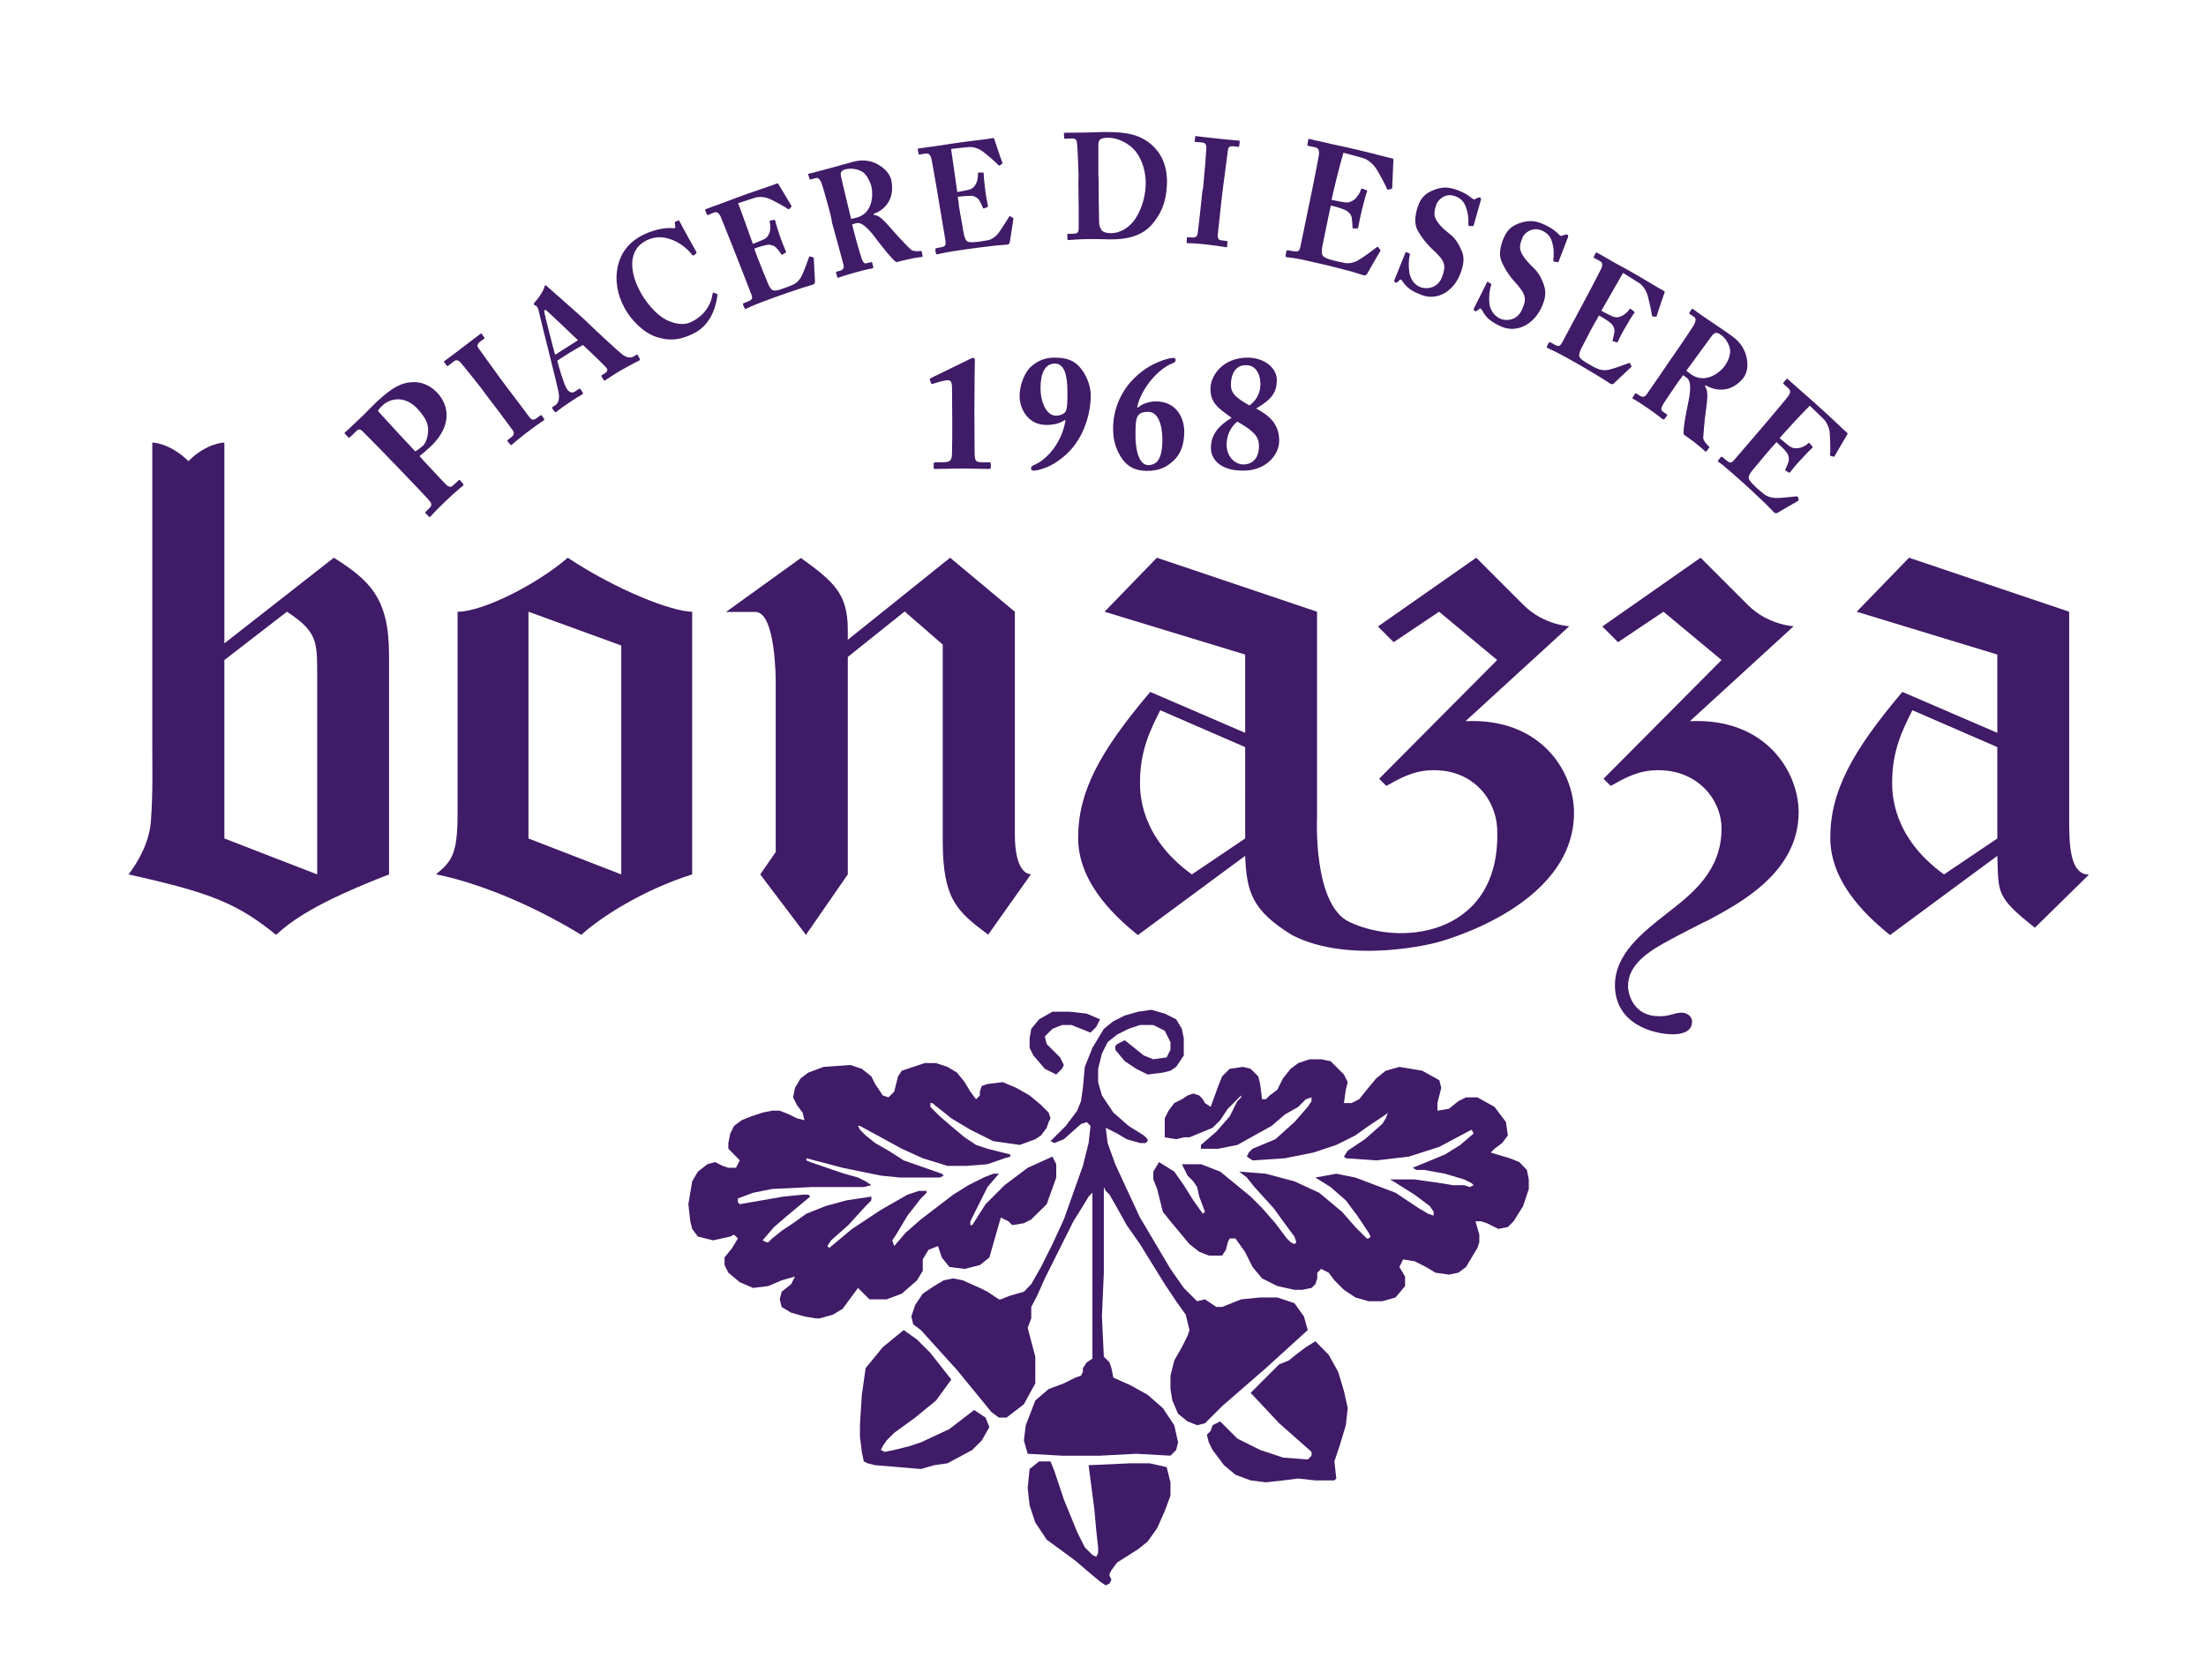 <?xml version="1.0" encoding="utf-8"?>
<!-- Generator: Adobe Illustrator 22.0.1, SVG Export Plug-In . SVG Version: 6.00 Build 0)  -->
<svg version="1.1" id="Livello_1" xmlns="http://www.w3.org/2000/svg" xmlns:xlink="http://www.w3.org/1999/xlink" x="0px" y="0px"
	 viewBox="0 0 927.1 706.1" style="enable-background:new 0 0 927.1 706.1;" xml:space="preserve">
<style type="text/css">
	.st0{fill:#401B67;}
</style>
<g>
	<g>
		<path class="st0" d="M400.1,162.9c0-1.6-0.3-3.1-1.6-3.1c-0.7,0-1.6,0.1-3.1,0.5l-3.3,1c-0.3,0.1-0.6,0.1-0.8-0.2l-0.5-1.4
			c-0.1-0.3-0.1-0.5,0.4-0.8l16.6-8.1c0.5-0.2,0.8-0.4,1.3-0.4c0.4,0,0.6,0.5,0.6,1s-0.2,11.3-0.2,20v2.9c0,3.5,0.1,15.3,0.1,16
			c0.1,3.5,0.3,4,3.7,4h2.4c0.5,0,0.7,0.2,0.7,0.5v1.8c0,0.3-0.2,0.5-0.7,0.5s-9.7-0.2-10.9-0.2c-2,0-11.6,0.2-11.9,0.2
			c-0.4,0-0.5-0.1-0.5-0.5v-1.8c0-0.4,0.4-0.5,1-0.5h1.8c3.8,0,4.8-0.2,4.9-3.7c0.1-2.9,0.1-10.4,0.1-12.8L400.1,162.9L400.1,162.9z
			"/>
		<path class="st0" d="M437.3,163c0,6.7,2.8,11.7,6.5,11.7c1.6,0,2.9-0.5,3.8-1.4c1.1-1.2,1-5.5,1-8.6c0-6.3-1-11.9-5.3-11.9
			C439.3,152.8,437.3,156.7,437.3,163 M454.6,155.3c3.1,4.2,3.8,8.6,3.8,10.7c0,9.2-3.7,19.4-11,25.6c-3.9,3.3-6.8,4.8-10.9,5.9
			c-0.7,0.2-1.6,0.3-2.1,0.3s-1.1-0.2-1.1-1c0-0.5,0.4-0.9,0.9-1.2c5.7-2.2,12.1-9.5,13.6-19h-0.5c-1,0.8-3.4,2-7.5,2
			c-8.1,0-11.3-7.2-11.3-12.1c0-5,2.3-10.3,4.9-12.5c2.9-2.5,5.9-3.7,9.8-3.7C448.7,150.3,451.9,151.7,454.6,155.3"/>
		<path class="st0" d="M488.5,184.8c0-6.5-1.9-11.7-5.9-11.7c-2,0-3.2,0.3-4,1.2c-1.4,1.4-1.4,4.3-1.4,9.1c0,4,0.9,12.1,5.5,12.1
			C485.3,195.3,488.5,194.3,488.5,184.8 M472,193.4c-3.7-5-4.2-9.7-4.2-13.4c0-9.3,4.4-16.7,8.9-21.1c4.6-4.5,9.1-6.6,13.3-7.9
			c1.8-0.5,2.7-0.6,3.1-0.6s1,0.3,1,0.8c0,0.6-0.3,1.2-1.6,1.6c-5.4,2.1-12.8,10.1-14.6,18.3l0.4,0.2c1.4-1.4,4.4-2.6,7.5-2.6
			c8.4,0,11.9,6.7,11.9,12.7s-1.9,9.8-4.4,12.1c-3.1,2.9-6.1,4.4-11.3,4.4C477.3,197.9,474.2,196.2,472,193.4"/>
		<path class="st0" d="M517.3,161.7c0,3.6,2,5.4,7.8,8.7c2.4-1.7,4.6-4.7,4.6-8.9c0-4.6-2.2-8.2-6.2-8
			C519.2,153.4,517.3,157.4,517.3,161.7 M529.1,187.4c0-4-2.4-6.4-9.1-10.2c-2.3,1.8-4.5,5.2-4.5,9.6c0,5.8,4.2,8.4,6.9,8.4
			C526.7,195.2,529.1,192.3,529.1,187.4 M508.9,188.3c0-6,3.7-9.7,8.7-12.7c-5.6-4-8.9-6.3-8.9-12.2c0-5.5,5.2-13.1,15.6-13.1
			c7.2,0,12.3,4.5,12.3,9.3c0,5.2-2,8.2-8.7,12.1c6.1,3.2,9.7,6.9,9.7,13.6c0,5.7-5.4,12.5-15,12.5
			C512.5,197.9,508.9,192.7,508.9,188.3"/>
		<path class="st0" d="M174.5,189.7c1.3-0.7,2.5-1.7,3.3-2.4c1.5-1.4,2.5-5.3,2-8.1c-0.4-2.5-2-4.7-3.7-6.7
			c-6.4-7.4-13-4.3-15.1-2.3c-0.9,0.8-1.5,1.4-2.2,2.5C164,178.4,169.2,184.1,174.5,189.7 M178.1,193.7c2.3,2.4,8.8,9.5,9.4,10
			c1.1,1.1,2.1,1.1,2.8,0.4c0.8-0.7,1.6-1.4,2.4-2.2c0.3-0.3,0.5-0.2,0.7,0c0.4,0.5,0.8,0.9,1.2,1.4c0.2,0.3,0.3,0.5,0,0.8
			c-0.6,0.6-2.3,1.7-7.6,6.8c-4,3.8-5.6,5.7-6.1,6.2c-0.3,0.3-0.5,0.2-0.7,0c-0.4-0.5-0.9-0.9-1.3-1.3c-0.2-0.2-0.3-0.4-0.1-0.6
			c0.4-0.4,0.8-0.8,1.2-1.2c1.6-1.5,1.6-2.1,0.5-3.5c-0.4-0.6-8-8.6-13.7-14.5c-1.9-1.9-3.8-3.9-5.6-5.8c-3.2-3.3-8.5-8.6-9.1-9.2
			c-1.1-0.9-1.7-0.5-2.7,0.5c-0.8,0.8-1.6,1.6-2.4,2.3c-0.3,0.3-0.4,0.2-0.7-0.1c-0.4-0.4-0.9-0.9-1.3-1.3c-0.2-0.3-0.3-0.4,0-0.7
			c0.6-0.5,2.5-2.2,7.9-7.4c0.9-0.9,3.8-3.9,5.5-5.5c6.4-5.9,10.1-8,15.2-8.2c3.7-0.2,7.8,1.6,10.8,5.2c5.4,6.6,4.2,15-4,22.4
			c-1.5,1.4-2.7,2.3-4.1,3.5C177,192.4,177.6,193.1,178.1,193.7"/>
		<path class="st0" d="M202.2,163.1c-0.9-1.2-8-10.1-8.6-10.7c-1-1.1-1.9-1.3-2.9-0.5c-0.8,0.6-1.5,1.2-2.3,1.8
			c-0.2,0.2-0.5,0.2-0.6,0c-0.4-0.5-0.8-1-1.1-1.4c-0.2-0.2-0.1-0.4,0.1-0.6c0.6-0.4,3.2-2.3,7.9-5.9c5-3.8,6.5-5,7.2-5.5
			c0.2-0.2,0.5-0.1,0.7,0.2c0.3,0.4,0.6,0.9,0.9,1.3c0.2,0.3,0.1,0.5-0.1,0.6c-0.5,0.3-0.9,0.7-1.4,1c-1.2,0.9-1.7,1.8-1,2.8
			c0.4,0.5,8.5,11.9,9,12.5c1,1.3,1.9,2.6,2.9,3.9c0.4,0.5,9.2,12.1,9.5,12.6c1.2,1.6,2,1.3,2.9,0.7c0.6-0.4,1.2-0.9,1.8-1.3
			c0.2-0.2,0.4-0.2,0.6,0.1c0.3,0.5,0.7,0.9,1,1.4c0.1,0.2,0.1,0.4-0.2,0.6c-0.5,0.4-2.4,1.5-6.6,4.7c-4.6,3.5-6.4,5.2-6.8,5.5
			c-0.2,0.2-0.4,0.2-0.7-0.1c-0.3-0.4-0.7-0.9-1.1-1.3c-0.2-0.2-0.1-0.4,0.1-0.6c0.4-0.3,0.8-0.7,1.3-1c0.9-0.7,1.7-1.5,0.9-2.9
			c-0.5-0.8-8.7-11.7-10.8-14.4C204,165.5,203.1,164.3,202.2,163.1"/>
		<path class="st0" d="M242.9,143c-1.4-1.4-11.3-10.8-12.6-11.9c-0.7-0.7-1-1-1.3-0.8s-0.3,0.5-0.2,1.1c0.1,0.9,4,16.2,4.5,17.7
			C236.6,147,239.7,145,242.9,143 M234.2,151.6c0.3,1.4,2.8,10.1,4,11.8c0.8,1.2,2,2.1,3.4,1.2c0.5-0.4,1.1-0.7,1.6-1.1
			c0.5-0.3,0.6-0.1,0.8,0.1c0.3,0.4,0.5,0.8,0.8,1.2s0.3,0.6,0,0.9c-0.6,0.4-2.6,1.4-6.3,4c-3.3,2.2-4.2,3.1-4.8,3.5
			c-0.3,0.2-0.5-0.1-0.8-0.4c-0.2-0.3-0.5-0.7-0.7-1s-0.3-0.5,0-0.7c0.4-0.3,0.8-0.6,1.2-0.8c1.1-0.8,1.7-2.2,1.5-4.4
			c-0.1-1.5-3-12.9-4.4-18.6c-0.4-1.3-3.8-15.3-4.2-17c-0.2-0.6-0.4-1.5-1.1-1.8c-0.3-0.1-0.7-0.3-0.8-0.5s-0.1-0.4,0.2-0.8
			c1.4-1.4,3.8-4.9,4.1-6.3c0.1-0.4,0.1-0.7,0.4-0.9c0.3-0.2,0.6,0.1,1.1,0.6c3.1,2.8,14.3,12.5,17.3,15.5
			c3.7,3.6,12.7,11.9,14.2,13c1.8,1.3,3.4,1.3,4.2,0.9c0.5-0.3,1.1-0.6,1.6-0.9c0.3-0.2,0.5,0,0.6,0.3c0.2,0.4,0.4,0.7,0.6,1.1
			c0.2,0.3,0.4,0.7,0,1c-0.9,0.5-2,0.9-8,4.3c-3.9,2.3-5.4,3.5-6.3,4c-0.5,0.3-0.7,0-0.9-0.4c-0.2-0.3-0.4-0.7-0.6-1
			c-0.2-0.3-0.3-0.5,0-0.7c0.4-0.3,0.9-0.5,1.3-0.8c1.3-0.8,1.4-1.6,0.2-2.8c-1.6-1.7-7.6-7.5-9.4-9.1
			C241.2,147.1,237.6,149.3,234.2,151.6"/>
		<path class="st0" d="M275.8,141.6c-5.5-1.8-10.7-7.3-13.3-12.1c-3.1-5.7-4.2-11.8-2.8-17.9c1.2-5,4.3-9.9,11-13.1
			c4.9-2.3,9.6-2.9,12-2.6c0.9,0.1,1.2-0.1,1.1-0.6s-0.1-1.1-0.2-1.6c0-0.4,0.1-0.5,0.9-0.8c0.8-0.4,1-0.3,1.3,0.5
			c0.5,1.1,5.7,10.5,6.7,12.2c0.2,0.4,0.3,0.7,0.1,0.9c-0.3,0.3-0.7,0.6-1,0.8c-0.2,0.2-0.5,0.1-0.9-0.4c-1.6-2.1-4.3-4.4-7.7-5.9
			c-3.4-1.4-7.1-2-11.2,0c-7.9,3.8-7.3,13-2.9,21.3c1.8,3.5,6.3,10,11.9,12.5c5.1,2.2,8.1,1.3,9.7,0.5c5.6-2.6,8.4-7.5,8.9-11.5
			c0.1-0.6,0.2-0.9,0.6-0.8c0.4,0.2,0.8,0.3,1.2,0.5c0.2,0,0.4,0.3,0.3,0.7c-0.8,6.1-3.5,12.9-10.3,16.1
			C284.9,143.4,280.5,143.1,275.8,141.6"/>
		<path class="st0" d="M316.4,102.5c2.4-0.9,4.7-1.9,5.3-2.3c0.8-0.6,1.4-1.4,1.8-2.7c0.3-1.1,0.3-3,0-4.1c-0.1-0.4,0-0.6,0.2-0.7
			c0.5-0.1,1-0.2,1.5-0.3c0.3,0,0.5,0,0.6,0.3c0.2,1.1,1.2,4.2,1.9,6.3c0.9,2.7,2.1,5.5,2.6,6.7c0.2,0.3,0,0.5-0.3,0.6
			c-0.4,0.2-0.8,0.5-1.2,0.7c-0.2,0.1-0.3,0-0.6-0.3c-0.5-0.9-1.5-2.1-2.1-2.7c-1-0.9-2.5-1.3-3.6-1.1c-1.5,0.3-3.2,0.7-5.5,1.6
			c0.4,1.2,0.9,2.4,1.3,3.6c1.2,3.2,3.6,8.9,4,9.9c1.1,3.1,2.1,4,2.9,4.1c0.9,0.1,1.9-0.1,4.4-1c0.9-0.3,3-1.1,4-1.6
			s2.3-1.6,3.2-3.3c0.9-1.7,2.6-6.4,3.2-8.1c0.1-0.3,0.3-0.4,0.5-0.3c0.4,0.1,0.7,0.2,1.1,0.3c0.2,0.1,0.3,0.2,0.4,0.4
			c0.2,3.3,0.3,6.6,0.5,9.8c0,0.6-0.2,1.1-0.8,1.3c-0.2,0.1-1.4,0.4-4.6,1.4c-3.3,1.1-8.6,2.8-17.3,6.1c-1.8,0.7-3.2,1.3-4.2,1.7
			c-1,0.5-1.6,0.8-2.1,1c-0.3,0.1-0.5,0-0.7-0.5c-0.2-0.4-0.3-0.8-0.5-1.2c-0.1-0.4-0.1-0.6,0.3-0.7c0.5-0.2,1-0.4,1.5-0.6
			c2.3-0.9,2.3-1.4,1.5-3.5c-2.6-6.6-5.1-13.2-7.7-19.7c-1.9-4.9-4.9-12.1-5.1-12.7c-1-1.8-1.7-2-3.2-1.4c-0.7,0.3-1.4,0.6-2.1,0.9
			c-0.2,0.1-0.3-0.1-0.5-0.5c-0.2-0.5-0.4-0.9-0.6-1.4c-0.1-0.2-0.1-0.4,0.2-0.6c1.2-0.5,3.2-1.1,8.2-3c6.5-2.5,13-4.8,19.6-7
			c0.9-0.3,1.9-0.7,2.2-0.8c0.3-0.1,0.4,0,0.5,0.2c0.5,0.8,5,8.4,5.4,9c0.2,0.3,0.2,0.4,0,0.7c-0.2,0.2-0.5,0.5-0.7,0.8
			c-0.2,0.2-0.5,0.2-0.7,0c-0.4-0.4-7.1-4.2-8.7-4.6c-1.4-0.4-3.2-0.6-4.8-0.2c-2.5,0.8-4.9,1.6-7.4,2.4
			C312.3,90.9,314.3,96.7,316.4,102.5"/>
		<path class="st0" d="M357.7,92c1-0.2,1.7-0.4,2.2-0.5c7.1-1.8,7-9.9,6.4-12.8c-0.7-2.8-2.2-5.3-3.7-6.4c-2.5-1.5-5.2-1.6-7-1.2
			c-1,0.2-1.7,0.6-2,1.1c-0.3,0.3-0.3,1.1-0.2,1.8C354.8,80,356.2,86,357.7,92 M348.3,87.4c-1.3-4.5-2.3-8.4-2.9-10
			c-0.6-2-1.6-2.8-2.4-2.6c-0.8,0.2-1.5,0.4-2.3,0.6c-0.3,0.1-0.4-0.1-0.5-0.3c-0.2-0.6-0.3-1.1-0.5-1.6c-0.1-0.3-0.1-0.4,0.2-0.5
			c0.5-0.1,2.3-0.5,8.5-2.2c3.2-0.9,8.2-2.3,10.5-2.9c4.5-1.1,8.2-0.1,11,1.8c2.5,1.6,4.2,3.8,4.7,6.1c1.6,7.9-2.8,12.5-7.5,14.1
			c0,0.1,0.1,0.3,0.1,0.4c1.8,0.2,3,1.2,4.3,2.5c0.9,0.8,5.1,5.7,5.7,6.3c0.4,0.5,4.3,4.6,5.6,5.8c0.8,0.7,2.9,0.8,4.1,0.6
			c0.4-0.1,0.5,0.2,0.5,0.4c0.1,0.5,0.2,1,0.3,1.5c0.1,0.4,0.1,0.6-0.3,0.6c-0.4,0.1-1.8,0.1-5.8,1c-1.5,0.3-3.4,0.8-4.9,1.2
			c-1.8-1.1-6.7-7.5-8.1-9.3c-2.8-3.8-6.1-7.8-8.7-7.1c-0.6,0.2-1.2,0.3-1.8,0.5c0.3,1,0.5,2.1,0.8,3.1c0.9,3.6,2.9,10.4,3.2,11.2
			c0.4,1.3,1.1,2.3,1.9,2.1c0.7-0.2,1.4-0.4,2.1-0.5c0.4-0.1,0.5,0.1,0.5,0.4c0.1,0.5,0.2,1,0.4,1.5c0.1,0.4,0.1,0.6-0.7,0.8
			c-0.1,0-1.4,0.1-6.8,1.6s-6.5,2-7.1,2.2c-0.4,0.1-0.5-0.1-0.6-0.5c-0.1-0.5-0.3-0.9-0.4-1.4c-0.1-0.3-0.1-0.5,0.1-0.6
			c0.5-0.1,1-0.3,1.5-0.4c1.1-0.3,1.9-1,1.5-2.5c-1.6-6.1-3.2-11.8-4.8-17.6C349.4,91.4,348.8,89.4,348.3,87.4"/>
		<path class="st0" d="M402.3,80.7c2.5-0.4,5-0.9,5.6-1.2c0.9-0.4,1.6-1,2.3-2.3c0.5-1,0.9-2.9,0.8-4.1c-0.1-0.4,0.1-0.6,0.4-0.6
			c0.5,0,1,0,1.5,0c0.3,0,0.5,0.1,0.5,0.4c0,1.1,0.3,4.3,0.6,6.5c0.3,2.8,0.9,5.8,1.2,7.1c0.1,0.4-0.1,0.5-0.4,0.6
			c-0.4,0.2-0.8,0.3-1.3,0.5c-0.2,0.1-0.3,0-0.5-0.4c-0.3-1-1.1-2.4-1.5-3.1c-0.8-1.1-2.2-1.8-3.3-1.8c-1.5,0-3.2,0.1-5.7,0.4
			c0.2,1.2,0.4,2.5,0.5,3.8c0.5,3.4,1.7,9.4,1.8,10.5c0.5,3.2,1.2,4.3,2,4.6c0.8,0.3,1.9,0.3,4.5,0c0.9-0.1,3.1-0.5,4.2-0.7
			c1-0.2,2.5-1.1,3.8-2.5c1.2-1.5,3.8-5.7,4.8-7.3c0.2-0.3,0.3-0.4,0.5-0.2c0.3,0.2,0.7,0.4,1,0.6c0.2,0.1,0.3,0.3,0.3,0.5
			c-0.5,3.2-1,6.5-1.5,9.7c-0.1,0.6-0.4,1-1.1,1.1c-0.3,0-1.4,0.1-4.8,0.4c-3.4,0.4-9,1-18,2.4c-1.9,0.3-3.4,0.6-4.4,0.8
			c-1.1,0.2-1.7,0.4-2.2,0.5c-0.4,0.1-0.5-0.1-0.6-0.6c-0.1-0.4-0.2-0.9-0.2-1.3c-0.1-0.4,0.1-0.6,0.4-0.7c0.5-0.1,1-0.2,1.6-0.3
			c2.4-0.4,2.5-0.9,2.2-3.1c-1.2-7-2.3-13.9-3.5-20.9c-0.9-5.2-2.2-12.8-2.4-13.4c-0.6-1.9-1.2-2.3-2.8-2c-0.7,0.1-1.5,0.2-2.2,0.4
			c-0.2,0-0.3-0.1-0.4-0.6s-0.2-1-0.3-1.5c0-0.2,0-0.4,0.3-0.5c1.3-0.2,3.3-0.4,8.6-1.2c6.8-1.1,13.6-2,20.4-2.8
			c0.9-0.1,2-0.3,2.3-0.4c0.3,0,0.4,0.1,0.5,0.3c0.3,0.9,3.1,9.3,3.4,9.9c0.2,0.3,0.2,0.4-0.1,0.7c-0.3,0.2-0.6,0.4-0.9,0.6
			c-0.2,0.2-0.5,0.1-0.7-0.2c-0.3-0.5-6.1-5.6-7.5-6.3c-1.3-0.7-3-1.3-4.6-1.2c-2.6,0.2-5.1,0.5-7.7,0.8
			C400.6,68.5,401.4,74.6,402.3,80.7"/>
		<path class="st0" d="M461.7,77.5c0,0.8,0.1,11.6,0.2,15.5c0,1.3,0.2,2.3,0.9,3.5c0.6,1.1,2.4,1.5,4.2,1.5c3.1,0,7.2-1.7,10.1-6
			c2.2-3.3,4.2-8.4,4.4-14.3c0.2-5.2-1.5-10.6-4.1-13.9c-2.9-3.8-8-5.9-11.4-5.9c-1.6,0-2.5,0.1-3.3,0.5c-0.9,0.4-1.1,1.5-1.1,2.7
			c0,2.6,0,10.9,0,11.9C461.7,74.5,461.7,76,461.7,77.5 M453.2,71.5c0-1.6-0.4-10.6-0.6-11.6c-0.2-1.5-1-1.7-2-1.7s-1.9,0.1-2.9,0.1
			c-0.3,0-0.5,0-0.5-0.4c0-0.6,0-1.2-0.1-1.8c0-0.2,0.2-0.3,0.4-0.3c0.8,0,3.3,0,9.2-0.1c1.5,0,7.4-0.3,8.7-0.2
			c7.9,0,14.3,1,19.5,6.2c3.7,3.7,5.9,9.1,5.5,16.4c-0.4,7.3-2.6,11.9-6.3,16.3c-5.5,6.3-14.4,6.2-17.7,6.2c-0.8,0-7.1-0.2-10-0.1
			c-4.6,0.1-6.7,0.4-7.4,0.4c-0.3,0-0.4-0.1-0.4-0.5c0-0.6,0-1.1-0.1-1.7c0-0.2,0.1-0.4,0.4-0.4c0.9,0,1.8-0.1,2.7-0.1
			c1,0,1.6-0.6,1.7-1.6c0.1-1.3,0-15.6-0.1-20.4C453.3,74.7,453.3,73.1,453.2,71.5"/>
		<path class="st0" d="M505.9,75.9c0.2-1.5,1.1-12.8,1.1-13.7c0-1.5-0.5-2.2-1.7-2.3c-0.9-0.1-1.9-0.2-2.8-0.2
			c-0.3,0-0.5-0.2-0.4-0.4c0.1-0.6,0.1-1.2,0.2-1.8c0-0.3,0.2-0.4,0.4-0.3c0.7,0.1,3.7,0.5,9.4,1.1c5.9,0.6,7.8,0.7,8.6,0.8
			c0.3,0,0.4,0.2,0.3,0.6c-0.1,0.5-0.1,1-0.2,1.6c0,0.3-0.2,0.4-0.5,0.4c-0.6-0.1-1.1-0.1-1.7-0.2c-1.4-0.2-2.4,0.2-2.5,1.3
			c-0.1,0.6-1.9,14.5-2,15.2c-0.2,1.6-0.4,3.2-0.6,4.8c-0.1,0.6-1.6,15.2-1.7,15.7c-0.2,1.9,0.5,2.4,1.5,2.5
			c0.7,0.1,1.4,0.2,2.2,0.3c0.3,0,0.4,0.2,0.4,0.5c-0.1,0.6-0.2,1.2-0.2,1.8c0,0.2-0.2,0.4-0.5,0.3c-0.6-0.1-2.7-0.5-7.7-1.1
			c-5.5-0.6-7.8-0.6-8.4-0.6c-0.3,0-0.4-0.2-0.4-0.5c0-0.6,0.1-1.1,0.1-1.7c0-0.2,0.2-0.4,0.5-0.3c0.5,0,1,0.1,1.5,0.1
			c1.1,0.1,2.2,0,2.5-1.5c0.2-0.9,1.7-14.5,2-17.8C505.7,78.9,505.8,77.4,505.9,75.9"/>
		<path class="st0" d="M559.6,84c2.8,0.6,5.6,1.1,6.4,1.1c1.1,0,2.1-0.4,3.4-1.4c0.9-0.9,2.2-2.6,2.5-3.9c0.1-0.5,0.3-0.6,0.7-0.5
			c0.5,0.2,1.1,0.4,1.6,0.6c0.3,0.2,0.5,0.3,0.3,0.7c-0.5,1.1-1.4,4.7-2,7.1c-0.8,3.1-1.4,6.4-1.7,7.9c0,0.4-0.3,0.4-0.6,0.4
			c-0.5,0-1,0-1.5,0c-0.2,0-0.3-0.2-0.3-0.7c0-1.2-0.2-2.9-0.3-3.8c-0.3-1.5-1.6-2.7-2.7-3.2c-1.6-0.7-3.4-1.3-6.1-1.9
			c-0.3,1.4-0.6,2.7-0.9,4.1c-0.8,3.7-2.1,10.5-2.4,11.7c-0.8,3.6-0.5,5,0.2,5.6c0.8,0.6,1.8,1.1,4.7,1.8c1,0.2,3.4,0.8,4.7,1
			c1.2,0.2,3.1-0.1,5-1.1s6.3-4.3,8-5.6c0.3-0.2,0.5-0.2,0.6,0c0.3,0.3,0.5,0.6,0.8,1c0.2,0.2,0.2,0.4,0.1,0.6
			c-1.9,3.2-3.7,6.3-5.5,9.5c-0.3,0.6-0.9,0.9-1.5,0.7c-0.3-0.1-1.5-0.5-5.2-1.6c-3.7-1-9.8-2.6-19.8-4.8c-2.1-0.5-3.8-0.7-4.9-0.9
			c-1.2-0.2-2-0.2-2.5-0.3c-0.4-0.1-0.5-0.3-0.4-0.9c0.1-0.5,0.2-1,0.3-1.5c0.1-0.4,0.3-0.6,0.7-0.5c0.6,0.1,1.2,0.2,1.8,0.3
			c2.7,0.5,3,0.1,3.5-2.3c1.6-7.7,3.2-15.5,4.8-23.2c1.2-5.7,2.8-14.3,2.9-15c0.2-2.3-0.4-2.9-2.1-3.2c-0.8-0.2-1.7-0.3-2.5-0.5
			c-0.3-0.1-0.3-0.3-0.2-0.8c0.1-0.6,0.2-1.1,0.3-1.7c0-0.2,0.2-0.5,0.5-0.4c1.4,0.3,3.7,0.9,9.6,2.2c7.6,1.6,15.2,3.4,22.7,5.4
			c1,0.3,2.3,0.5,2.6,0.6s0.4,0.3,0.4,0.5c0,1-0.5,10.9-0.5,11.7c0,0.4,0,0.5-0.4,0.6s-0.8,0.2-1.2,0.3c-0.3,0.1-0.6-0.1-0.7-0.5
			c-0.1-0.6-4.1-8.3-5.4-9.6c-1.1-1.2-2.7-2.6-4.4-3.1c-2.8-0.8-5.6-1.6-8.4-2.3C562.7,70.7,561.1,77.3,559.6,84"/>
		<path class="st0" d="M592.3,106.5c0.2,0.1,0.3,0.2,0.2,0.6c-0.5,1.9-0.6,4.7-0.2,7.5c0.6,3.3,2.6,5.4,5,6.2c2.4,0.8,7,0.3,8.7-4.3
			c1.8-4.9,1.6-6.7-4.3-12c-1.3-1.2-4.1-4.3-6-7.8c-1.3-2.5-1.1-5.9,0-9.4c1.2-3.7,2.8-5.9,7-7.5c3.2-1.2,5.6-1.3,9-0.2
			c4.1,1.4,6,3,7,3.8c0.5,0.4,0.9,0.5,1.4,0.2c0.3-0.2,0.7-0.3,1-0.5s0.6-0.2,1,0c0.4,0.1,0.3,0.8,0.2,1.2c-1,3.5-2,7-3,10.5
			c-0.1,0.2-0.2,0.2-0.4,0.2c-0.4,0-0.9,0-1.3,0c-0.3,0-0.5-0.2-0.5-0.7c0.1-1.9,0-4.6-1.1-7.4c-0.8-2.2-2.1-3.6-4.6-4.5
			c-4.2-1.5-7.2,1.9-7.7,3.4c-0.7,2.2-1.3,4-0.4,6c0.9,2.1,3.4,4.6,5.8,6.4c2.3,1.7,3.8,4,5.1,7c1.3,2.8,1.1,5.8-0.5,9.9
			c-2.8,7.2-9.4,11.3-15.9,9c-4.5-1.6-6.6-3.3-8.2-5.6c-0.4-0.7-0.7-1-0.9-1c-0.3-0.1-0.6,0.3-1.1,0.8c-0.5,0.6-0.8,0.5-1.1,0.4
			c-0.6-0.2-0.7-0.5-0.4-1.2c1.5-3.7,3-7.5,4.5-11.2c0.2-0.4,0.3-0.4,0.5-0.3C591.4,106.1,591.8,106.3,592.3,106.5"/>
		<path class="st0" d="M626.5,119.2c0.2,0.1,0.3,0.2,0.2,0.6c-0.7,1.9-1,4.7-0.8,7.4c0.3,3.3,2.2,5.6,4.5,6.7c2.3,1.1,7,1,9.1-3.5
			c2.2-4.7,2.1-6.5-3.2-12.3c-1.3-1.3-3.7-4.6-5.3-8.3c-1.1-2.6-0.6-6,0.8-9.4c1.5-3.6,3.3-5.6,7.7-6.9c3.3-0.9,5.7-0.8,9.1,0.7
			c4,1.8,5.8,3.5,6.7,4.5c0.4,0.5,0.9,0.5,1.4,0.3c0.3-0.1,0.7-0.3,1.1-0.4c0.3-0.1,0.7-0.1,1,0.1c0.4,0.2,0.2,0.9,0.1,1.2
			c-1.3,3.4-2.6,6.8-3.9,10.1c-0.1,0.2-0.2,0.2-0.4,0.2c-0.5-0.1-0.9-0.1-1.3-0.2c-0.3,0-0.5-0.3-0.5-0.7c0.2-1.9,0.4-4.6-0.5-7.5
			c-0.6-2.2-1.8-3.8-4.3-4.9c-4.1-1.8-7.4,1.2-8,2.7c-0.9,2.1-1.6,3.9-0.9,5.9c0.7,2.2,3.1,4.9,5.2,6.9c2.1,1.9,3.5,4.3,4.6,7.5
			c1,3,0.6,5.9-1.3,9.8c-3.4,6.9-10.4,10.4-16.8,7.5c-4.4-2-6.3-3.8-7.7-6.4c-0.4-0.7-0.6-1-0.9-1.1c-0.3-0.1-0.7,0.2-1.2,0.7
			c-0.6,0.5-0.8,0.5-1.2,0.3c-0.5-0.2-0.6-0.6-0.3-1.2c1.8-3.6,3.6-7.2,5.4-10.8c0.2-0.4,0.4-0.3,0.6-0.2
			C625.6,118.8,626.1,119,626.5,119.2"/>
		<path class="st0" d="M673,130.6c2.3,1.3,4.6,2.4,5.3,2.6c1,0.3,2,0.2,3.3-0.4c1-0.5,2.5-1.7,3.1-2.7c0.2-0.4,0.4-0.4,0.7-0.2
			c0.4,0.3,0.8,0.6,1.3,1c0.2,0.2,0.4,0.4,0.1,0.7c-0.7,0.8-2.4,3.7-3.5,5.6c-1.5,2.4-2.8,5.2-3.4,6.4c-0.1,0.4-0.4,0.3-0.7,0.2
			c-0.4-0.1-0.9-0.3-1.3-0.4c-0.2-0.1-0.3-0.2-0.1-0.7c0.3-1,0.6-2.5,0.7-3.4c0.1-1.3-0.7-2.8-1.6-3.5c-1.2-1-2.7-2-4.9-3.2
			c-0.6,1.1-1.2,2.2-1.9,3.3c-1.7,3-4.4,8.5-5,9.5c-1.6,2.9-1.6,4.2-1.2,4.8c0.5,0.7,1.3,1.4,3.7,2.8c0.8,0.5,2.8,1.6,3.9,2
			c1,0.5,2.7,0.8,4.6,0.4c1.9-0.4,6.6-2.1,8.4-2.8c0.3-0.1,0.5-0.1,0.6,0.1c0.2,0.4,0.3,0.7,0.5,1.1c0.1,0.2,0.1,0.4-0.1,0.5
			c-2.4,2.2-4.8,4.5-7.2,6.8c-0.4,0.4-1,0.5-1.5,0.2c-0.2-0.2-1.2-0.8-4.2-2.7c-3-1.8-7.9-4.9-16.1-9.3c-1.8-1-3.1-1.6-4.1-2.1
			s-1.7-0.7-2.1-1c-0.3-0.2-0.3-0.4-0.1-0.8c0.2-0.4,0.4-0.8,0.6-1.2c0.2-0.3,0.4-0.4,0.8-0.3c0.5,0.2,1,0.5,1.4,0.8
			c2.2,1.2,2.6,0.9,3.7-1.1c3.3-6.2,6.7-12.5,10-18.7c2.5-4.6,6-11.6,6.3-12.1c0.7-1.9,0.4-2.6-1-3.3c-0.7-0.4-1.4-0.7-2.1-1.1
			c-0.2-0.1-0.2-0.3,0-0.7c0.2-0.4,0.5-0.9,0.7-1.3c0.1-0.2,0.3-0.4,0.6-0.2c1.2,0.6,2.9,1.7,7.7,4.4c6.2,3.3,12.3,6.9,18.3,10.5
			c0.8,0.5,1.9,1,2.1,1.2c0.3,0.2,0.3,0.3,0.3,0.5c-0.3,0.9-3.2,9.3-3.3,9.9c-0.1,0.3-0.1,0.4-0.5,0.4c-0.3,0-0.7-0.1-1.1-0.1
			c-0.3,0-0.5-0.2-0.5-0.6c0-0.6-1.5-8.2-2.3-9.7c-0.7-1.4-1.7-2.9-3.1-3.8c-2.2-1.4-4.5-2.8-6.7-4.2C679.1,120,676,125.3,673,130.6
			"/>
		<path class="st0" d="M708.7,155.8c0.9,0.7,1.4,1.1,1.8,1.4c6.2,4.5,12.4-0.8,14.2-3.2c1.7-2.3,2.6-5.1,2.4-7
			c-0.5-2.9-2.3-5.2-3.8-6.2c-0.8-0.6-1.6-1-2.2-0.9c-0.4,0-1,0.5-1.5,1C715.9,145.9,712.3,150.9,708.7,155.8 M705.9,145.6
			c2.6-3.9,4.9-7.2,5.8-8.7c1.1-1.8,1.1-3.1,0.4-3.6c-0.7-0.5-1.3-0.9-2-1.3c-0.3-0.2-0.2-0.4-0.1-0.6c0.3-0.5,0.6-0.9,0.9-1.4
			c0.2-0.3,0.3-0.3,0.5-0.2c0.5,0.3,1.9,1.5,7.4,5.2c2.8,1.9,7.3,4.9,9.3,6.4c3.9,2.8,5.6,6.4,6.1,9.8c0.5,3-0.1,5.7-1.5,7.6
			c-5,6.3-11.6,5.7-15.9,3.1c-0.1,0.1-0.2,0.2-0.3,0.4c1.1,1.6,1.1,3.1,1,5c0,1.3-0.9,7.7-1,8.5c-0.1,0.7-0.6,6.3-0.7,8.2
			c0,1.1,1.4,2.8,2.4,3.6c0.3,0.3,0.2,0.5,0,0.7c-0.3,0.4-0.6,0.8-0.9,1.2c-0.2,0.3-0.4,0.4-0.7,0.2c-0.3-0.3-1.3-1.3-4.7-4
			c-1.3-1-3-2.1-4.3-3.1c-0.4-2.2,1.2-10.1,1.7-12.4c1-4.6,1.8-9.8-0.4-11.4c-0.5-0.4-1.1-0.8-1.6-1.1c-0.6,0.9-1.2,1.8-1.9,2.6
			c-2.1,3.1-6.1,8.9-6.5,9.7c-0.7,1.2-1,2.3-0.3,2.8c0.6,0.4,1.2,0.9,1.8,1.3c0.3,0.2,0.3,0.4,0.1,0.7c-0.3,0.4-0.6,0.8-0.9,1.2
			c-0.3,0.4-0.4,0.4-1.1,0c-0.1,0-1-1-5.8-4.3s-5.9-3.8-6.4-4.1c-0.4-0.2-0.3-0.4,0-0.8c0.3-0.4,0.5-0.8,0.8-1.2
			c0.2-0.3,0.3-0.4,0.5-0.3c0.5,0.3,0.9,0.6,1.4,0.9c1,0.7,2.1,0.9,3-0.4c3.6-5.1,6.9-10.1,10.3-15
			C703.6,149,704.7,147.3,705.9,145.6"/>
		<path class="st0" d="M747.9,184.1c2,1.8,4.1,3.5,4.8,3.8c0.9,0.5,1.9,0.6,3.4,0.4c1.1-0.2,2.9-1,3.7-1.9c0.3-0.3,0.5-0.3,0.7-0.1
			c0.4,0.4,0.7,0.8,1.1,1.3c0.2,0.3,0.3,0.5,0,0.7c-0.9,0.7-3.1,3.1-4.6,4.7c-2,2.1-3.9,4.4-4.7,5.5c-0.2,0.3-0.4,0.2-0.7,0
			c-0.4-0.2-0.8-0.5-1.2-0.7c-0.2-0.1-0.2-0.3,0-0.7c0.5-0.9,1.1-2.4,1.3-3.2c0.3-1.3-0.1-2.9-0.9-3.8c-1-1.3-2.3-2.6-4.2-4.3
			c-0.8,0.9-1.7,1.9-2.5,2.8c-2.3,2.6-6.1,7.3-6.9,8.2c-2.2,2.5-2.5,3.7-2.2,4.5c0.4,0.9,1.1,1.7,3.1,3.6c0.7,0.7,2.5,2.2,3.4,2.9
			s2.6,1.4,4.6,1.5s7-0.5,8.9-0.7c0.3,0,0.5,0.1,0.6,0.3c0.1,0.4,0.2,0.8,0.3,1.1s0,0.4-0.2,0.5c-2.9,1.6-5.7,3.3-8.6,5
			c-0.5,0.3-1.1,0.3-1.6-0.2c-0.2-0.2-1-1.1-3.6-3.7c-2.7-2.5-6.9-6.7-14.2-13c-1.6-1.4-2.8-2.3-3.6-3.1c-0.9-0.7-1.5-1.1-1.9-1.4
			c-0.3-0.3-0.3-0.5,0.1-0.9c0.3-0.3,0.6-0.7,0.8-1s0.5-0.3,0.8-0.1c0.4,0.4,0.9,0.7,1.3,1.1c2,1.7,2.4,1.5,3.9-0.2
			c4.6-5.4,9.2-10.7,13.8-16.1c3.4-4,8.4-10,8.7-10.5c1.1-1.7,0.9-2.4-0.3-3.5c-0.6-0.5-1.2-1-1.8-1.6c-0.2-0.2-0.1-0.3,0.2-0.7
			s0.6-0.8,1-1.2c0.1-0.1,0.3-0.3,0.6-0.1c1.1,0.9,2.6,2.4,6.9,6.1c5.5,4.8,10.9,9.7,16.2,14.8c0.7,0.7,1.7,1.4,1.9,1.7
			c0.2,0.2,0.2,0.4,0.1,0.6c-0.4,0.8-5,8.4-5.3,9.1c-0.1,0.3-0.2,0.4-0.6,0.3c-0.3-0.1-0.7-0.2-1.1-0.3c-0.3-0.1-0.4-0.3-0.3-0.7
			c0.2-0.6,0.1-8.5-0.3-10.2c-0.4-1.5-1.1-3.3-2.3-4.5c-2-1.9-3.9-3.8-5.9-5.7C756.1,175,752,179.5,747.9,184.1"/>
	</g>
	<polygon class="st0" points="463.1,460.4 467.9,467.6 474.3,473.2 480.7,477.2 482.3,478.8 482.3,479.6 481.5,480.4 479.1,480.4 
		473.5,478.8 469.5,476.4 464.7,474 465.5,480.4 468.7,489.3 473.5,499.7 479.1,511.7 491.9,533.3 497.5,541.3 503.1,546.9 
		506.4,546.1 511.2,549.3 513.6,549.3 521.6,546.1 529.6,545.3 536.8,545.3 544,547.7 548,553.3 549.6,559 532,575 513.6,591 
		508.8,595.8 506.4,598.2 503.1,599 499.1,597.4 495.1,594.2 492.7,588.6 491.9,583.8 491.9,578.2 493.5,571.8 496.7,566.2 
		499.1,561.4 499.9,559 498.3,552.5 494.3,546.9 489.5,539.7 479.1,522.9 473.5,514.9 469.5,507.7 466.3,502.1 464.7,500.5 
		463.9,498.9 463.9,534.9 463.1,553.3 463.9,570.2 466.3,572.6 467.1,575 467.9,579 475.1,582.2 482.3,586.2 488.7,591.8 493.5,599 
		495.1,606.2 494.3,609.4 491.9,611.8 477.5,611 462.3,611.8 446.3,611.8 431.9,611 430.3,605.4 431.1,599 435.1,588.6 440.7,583.8 
		447.1,581.4 451.9,579 454.3,578.2 455.1,576.6 455.1,575 456.7,572.6 459.1,571 459.1,501.3 457.5,502.9 455.1,506.9 451.1,513.3 
		447.1,521.3 439.1,537.3 435.9,544.5 433.4,549.3 433.4,554.1 431.9,558.1 435.1,570.2 435.1,581.4 430.3,590.2 423,595.8 
		419.8,595.8 416.6,593.4 402.2,575.8 387,559 383.8,556.6 383,553.3 384.6,548.5 387.8,543.7 392.6,540.5 396.6,538.1 400.6,537.3 
		404.6,538.1 411.8,541.3 415,542.9 419.8,546.1 420.6,546.1 424.6,544.5 430.3,542.9 433.4,539.7 437.5,532.5 442.3,522.9 
		447.1,512.5 455.1,490 457.5,480.4 458.3,473.2 456.7,471.6 454.3,472.4 447.1,478.8 443.1,480.4 441.5,479.6 443.9,477.2 
		447.9,473.2 452.7,466.8 454.3,462.8 455.1,457.2 455.9,448.4 459.1,440.4 463.9,432.4 467.9,429.2 472.7,426.8 478.3,425.2 
		483.9,424.4 489.5,426 494.3,428.4 496.7,432.4 497.5,436.4 497.5,443.6 494.3,448.4 491.9,450 488.7,450.8 482.3,451.6 
		477.5,449.2 472.7,446 468.7,441.2 468.7,439.6 469.5,438.8 472.7,437.2 480.7,443.6 484.7,445.2 490.3,444.4 491.9,441.2 
		491.9,438 489.5,433.2 484.7,430.8 479.1,430.8 474.3,432.4 469.5,434.8 465.5,438 463.1,442.8 461.5,449.2 461.5,454.8 	"/>
	<polygon class="st0" points="462.3,664.7 457.5,660.7 451.9,655.9 439.9,647.1 435.1,639.9 432.7,632.7 431.9,625.4 432.7,617.4 
		436.7,614.2 441.5,614.2 443.1,618.2 444.7,623 447.1,630.2 452.7,643.9 455.9,650.3 459.1,653.5 460.7,654.3 461.5,652.7 
		461.5,650.3 460.7,643.1 459.9,634.2 457.5,615.8 475.1,615 483.1,615 490.3,616.6 491.9,623 491.9,628.6 489.5,635.1 486.3,642.3 
		482.3,647.9 478.3,651.1 469.5,656.7 467.1,659.9 466.3,661.5 466.3,662.3 467.1,663.9 466.3,665.5 464.7,666.3 	"/>
	<polygon class="st0" points="539.2,622.2 532,623 525.6,622.2 519.2,619.8 514.4,615.8 509.6,609.4 508,606.2 507.2,603 
		508.8,601.4 509.6,599 512.8,597.4 520,604.6 529.6,609.4 539.2,612.6 549.6,613.4 551.2,611.8 551.2,610.2 537.6,598.2 
		525.6,585.4 537.6,573.4 541.6,571.8 545.6,568.6 548.8,566.2 552.8,563.7 558.4,569.4 562.4,576.6 564.8,584.6 566.4,591.8 
		565.6,599 563.2,607 560.8,614.2 561.6,621.4 560.8,622.2 552.8,622.2 545.6,621.4 	"/>
	<polygon class="st0" points="436.7,428.4 442.3,425.2 449.5,425.2 456.7,426 462.3,428.4 460.7,431.6 458.3,434 450.3,430.8 
		446.3,430.8 442.3,432.4 439.1,435.6 439.9,438.8 442.3,441.2 445.5,444.4 447.1,447.6 446.3,449.2 443.9,451.6 439.1,449.2 
		434.3,443.6 432.7,440.4 432.7,436.4 433.4,432.4 	"/>
	<polygon class="st0" points="580.9,546.9 575.2,546.9 569.6,545.3 564.8,542.1 560.8,538.1 558.4,534.9 555.2,533.3 553.6,534.9 
		553.6,537.3 552.8,539.7 551.2,541.3 547.2,542.1 544,542.1 536.8,540.5 530.4,537.3 526.4,532.5 523.2,526.1 519.2,520.5 
		516.8,520.5 516,522.1 515.2,525.3 513.6,527.7 508,527.7 504,526.1 499.9,522.9 495.9,518.1 491.9,513.3 488.7,509.3 486.3,499.7 
		484.7,495.7 484.7,492.4 487.1,488.4 493.5,492.4 497.5,498.1 501.5,504.5 505.5,510.1 506.4,509.3 505.5,506.9 504,502.9 
		503.1,498.9 501.5,496.5 499.1,494.1 496.7,489.3 504.7,489.3 512.8,492.4 525.6,502.9 530.4,507.7 536,514.1 540.8,520.5 
		542.4,522.1 544,522.9 544.8,522.1 544,519.7 541.6,516.5 535.2,507.7 527.2,498.9 524,494.9 520.8,492.4 532,493.3 544,496.5 
		554.4,501.3 564,509.3 569.6,515.7 574.4,520.5 575.2,520.5 576,519.7 575.2,518.1 570.4,510.9 565.6,504.5 559.2,498.9 
		552.8,494.9 561.6,493.3 569.6,494.9 586.5,501.3 596.1,507.7 600.1,510.1 602.5,510.9 602.5,509.3 600.9,506.9 594.5,502.1 
		588.1,498.1 585.6,496.5 584.1,495.7 594.5,495.7 605.7,497.3 610.5,498.1 615.3,498.1 617.7,498.9 619.3,498.1 618.5,497.3 
		615.3,495.7 607.3,493.3 598.5,491.7 595.3,491.7 593.7,490.8 607.3,485.2 613.7,481.2 619.3,476.4 618.5,474.8 616.9,475.6 
		604.9,482 592.1,486.1 578.4,487.7 565.6,486.8 564.8,486.1 566.4,483.6 573.6,478.8 580.9,472.4 582.4,470 583.3,467.6 
		582.4,468.4 580,470 575.2,473.2 569.6,477.2 561.6,481.2 552,484.4 540,486.8 526.4,487.7 524,486.1 524.8,484.4 526.4,482.8 
		536,478.8 544,471.6 549.6,465.2 551.2,462.8 551.2,461.2 548.8,462 545.6,465.2 540,468.4 534.4,473.2 520,481.2 512,482.8 
		504.7,482.8 504.7,481.2 511.2,475.6 516.8,469.2 520,462.8 521.6,461.2 521.6,460.4 519.2,462.8 516,466 512.8,470.8 509.6,474 
		499.9,478 497.5,478 494.3,478.8 489.5,478 489.5,470 491.1,466.8 493.5,463.6 496.7,462 499.1,460.4 501.5,459.6 504,460.4 
		505.5,462 506.4,463.6 508.8,465.2 512,456.4 513.6,452.4 516.8,449.2 522.4,448.4 525.6,449.2 528.8,452.4 529.6,455.6 530.4,462 
		532,462 533.6,460.4 536.8,458 539.2,453.2 542.4,449.2 545.6,446.8 550.4,445.2 555.2,445.2 559.2,446 564.8,451.6 566.4,454.8 
		565.6,458 564.8,463.6 568,463.6 571.2,462 574.4,458 578.4,453.2 582.4,450 588.1,448.4 597.7,450 604.9,454 605.7,457.2 
		604.1,463.6 604.1,466.8 608.9,466 612.9,462.8 616.1,461.2 620.9,461.2 628.1,465.2 632.9,471.6 633.7,477.2 631.3,480.4 
		628.1,482.8 626.5,484.4 634.5,486.8 638.5,488.4 641.7,491.7 642.5,495.7 642.5,499.7 640.1,506.9 636.1,513.3 633.7,515.7 
		629.7,516.5 624.9,514.1 622.5,513.3 620.1,513.3 621.7,518.9 621.7,522.1 620.9,524.5 616.1,532.5 612.9,534.9 608.9,535.7 
		603.3,534.9 599.3,532.5 594.5,530.1 589.7,529.3 588.1,532.5 590.5,536.5 590.5,540.5 586.5,545.3 	"/>
	<polygon class="st0" points="387,617.4 367.8,615.8 364.6,615 363,614.2 362.2,610.2 361.4,603.8 361.4,599 362.2,586.2 363.8,575 
		371,566.2 379.8,559 385.4,563 391,568.6 399.8,579.8 393.4,588.6 384.6,595.8 375.8,602.2 372.6,605.4 371,607.8 370.2,609.4 
		371.8,610.2 375.8,609.4 382.2,607.8 387,606.2 399,600.6 409.4,592.6 414.2,595.8 415.8,599.8 412.6,605.4 408.6,609.4 398.2,615 
		392.6,615.8 	"/>
	<polygon class="st0" points="328.5,549.3 327.7,546.1 328.5,542.9 332.5,539.7 334.1,536.5 328.5,538.1 322.9,540.5 316.5,541.3 
		310.9,538.9 306.1,534.9 304.5,531.7 304.5,528.5 307.7,524.5 310.1,520.5 308.5,518.9 306.9,519.7 299.7,521.3 293.3,519.7 
		290.9,516.5 290.1,513.3 289.3,506.1 290.9,496.5 293.3,492.4 297.3,489.3 300.5,488.4 303.7,490 306.1,490.8 309.3,490.8 
		310.9,487.7 307.7,484.4 306.1,482.8 306.1,480.4 306.9,476.4 308.5,473.2 311.7,470.8 315.7,469.2 320.5,467.6 324.5,466.8 
		327.7,466.8 331.7,468.4 334.9,470 338.1,470.8 337.3,467.6 334.9,464.4 333.3,461.2 334.1,457.2 336.5,453.2 339.7,450.8 
		346.1,448.4 357.4,447.6 362.2,449.2 366.2,452.4 367.8,455.6 371,460.4 373.4,461.2 375.8,458.8 377.4,452.4 379,450 388.6,446.8 
		393.4,446.8 398.2,448.4 402.2,450.8 405.4,454.8 407.8,458.8 410.2,462 411.8,460.4 411.8,458.8 412.6,456.4 415,455.6 
		421.4,454.8 427.1,457.2 432.7,460.4 437.5,464.4 440.7,467.6 441.5,470 440.7,471.6 439.9,474 437.5,477.2 435.1,478.8 
		428.6,481.2 417.4,479.6 407.8,474.8 399.8,470 391.8,463.6 391,463.6 391,465.2 395,469.2 400.6,474 405.4,478 410.2,481.2 
		415,482.8 424.6,485.2 424.6,486.1 422.2,486.8 415,489.3 406.2,490 398.2,490 387.8,486.8 379,482.8 361.4,473.2 360.6,473.2 
		361.4,474.8 363.8,477.2 367.8,480.4 373.4,483.6 379.8,487.7 395.8,493.3 396.6,494.1 395,494.9 378.2,494.9 370.2,494.1 
		354.1,490.8 338.9,486.8 338.9,487.7 340.5,488.4 350.1,491.7 354.9,493.3 360.6,494.9 363.8,496.5 366.2,498.1 363,498.9 
		341.3,498.9 324.5,499.7 316.5,501.3 310.1,503.7 310.1,505.3 310.9,506.1 329.3,502.9 337.3,502.1 339.7,502.1 340.5,502.9 
		330.9,510.9 325.3,515.7 320.5,521.3 322.1,522.1 322.9,522.1 324.5,520.5 328.5,517.3 333.3,514.1 338.9,510.1 346.9,506.9 
		355.7,504.5 366.2,502.9 366.2,504.5 363.8,506.9 356.5,514.9 349.3,521.3 347.7,523.7 348.5,524.5 358.1,516.5 370.2,508.5 
		381.4,502.1 386.2,500.5 389.4,500.5 389.4,501.3 387,503.7 381.4,510.9 376.6,518.9 375,521.3 375.8,523.7 380.6,518.1 387,512.5 
		400.6,502.1 407,498.1 413.4,494.9 417.4,493.3 419.8,493.3 415,498.9 411,506.9 407.8,513.3 407.8,514.9 408.6,514.9 414.2,506.1 
		422.2,498.1 431.9,490.8 442.3,486.1 443.9,489.3 443.9,494.9 439.9,506.1 433.4,512.5 430.3,514.1 425.4,514.9 423.8,513.3 
		420.6,511.7 417.4,522.9 415.8,528.5 411.8,531.7 405.4,533.3 399,532.5 395.8,528.5 394.2,523.7 390.2,525.3 387.8,529.3 
		387.8,534.1 385.4,538.1 379,543.7 372.6,546.1 365.4,546.1 360.6,541.3 354.1,550.1 350.1,552.5 344.5,554.1 342.9,554.1 
		338.1,553.3 332.5,551.7 	"/>
	<g>
		<path class="st0" d="M133.3,367.5l-39-15.1v-75l26.3-20.3c12.4,8.2,12.7,12.1,12.7,25.7V367.5z M140.3,234.4l-46,36V186
			c0,0-7.3,0-15.1,7.8C71.2,186,64,186,64,186v126.7c0,8.8,0.3,21.2-0.6,32.7c-0.9,11.8-9.4,22.1-9.4,22.1
			c34.2,7.6,45.7,12.1,62,25.4c6.7-6,16.3-13.3,47.5-25.4v-92.3C163.5,251.3,155.3,243.9,140.3,234.4"/>
		<path class="st0" d="M261.1,367.5l-39-15.1v-95.3l39,14.2V367.5z M192.3,257.1v85c0,17.5-2.7,20-9.1,25.4c0,0,26.3,4.2,61.1,25.4
			c8.2-7.5,26-18.9,46.6-25.4V257.1c-8.4,0-31.8-9.1-52.3-22.7C226.5,245,203.3,257.1,192.3,257.1"/>
		<path class="st0" d="M839.4,352.4L817,367.5c-21.8-15.7-21.8-34.2-21.8-38.7c0-13.6,4.5-22.2,8.5-30.3l35.7,15.5V352.4
			L839.4,352.4z M869.6,343.6v-86.5l-67.3-22.7l-22,22.7l59.1,18V308l-39.9-17.2c-21.5,25.4-30.3,42.1-30.3,61.4
			c0,20.3,18.2,35.1,25.1,40.8l45.1-33.3c0.6,15.4-0.9,17.1,15.8,30.2l22.7-22.3C869.6,367.5,869.6,354.2,869.6,343.6"/>
		<path class="st0" d="M710.2,303.1l43.6-39.9c0,0-10.7-0.5-19.1-8.8l-20-20l-41.3,28.9l6.6,6.6l19.1-12.8l24.4,20.3l-49.6,49.9l3,3
			c6-3.3,11.5-6.6,20-6.6c16.9,0,26.6,12.7,26.6,24.5c0,17.9-12.4,27.5-23,35.7c-10,7.9-21.8,16.9-21.8,30.2
			c0,16,15.7,20.6,24.5,20.6c1.8,0,7.9-0.3,7.9-5.2c0-3-3-3.9-4.2-3.9c-1.5,0-2.7,0.3-3.6,0.6c-3.3,0.9-4.2,0.9-6.1,0.9
			c-10.6,0-13-9.1-13-12.7c0-9.1,8.8-14.8,18.2-19.7c2.1-1.2,13.3-7,15.4-7.9c13-7,38.1-20,38.1-45.4
			C755.9,324.3,742,301.6,710.2,303.1"/>
		<path class="st0" d="M426.5,350.6v-93.5l-27.2-22.7l-43,34.5v-4.2c0-15.4-6.1-20.3-19.7-30.2l-31.5,22.7h12.4
			c8.5,0,8.5,28.7,8.5,28.7v72.2l-6.5,9.4l19.2,25.4l17.6-25.4v-91.4l23.9-19.1l16,13.9v82.3c0,24.5,5.7,29.7,19.1,39.6l18-25.4
			C430.6,367.5,426.5,364.2,426.5,350.6"/>
		<path class="st0" d="M523.3,352.4l-22.4,15.1c-21.8-15.7-21.8-34.2-21.8-38.7c0-13.6,4.5-22.2,8.5-30.3l35.7,15.5V352.4z
			 M615.9,303.1l43.6-39.9c0,0-10.7-0.5-19.1-8.8l-20-20l-41.3,28.9l6.6,6.6l19.1-12.8l24.4,20.3l-49.6,49.9l3,3
			c6.1-3.3,11.5-6.6,20-6.6c17,0,26.1,12.7,26.6,24.5c1.9,43.8-38.7,50.3-62.1,39.3c-15.4-7.3-13.6-43.9-13.6-43.9v-86.5l-67.3-22.7
			l-22,22.7l59.1,18V308l-39.9-17.2c-21.5,25.4-30.3,42.1-30.3,61.4c0,20.3,18.2,35.1,25.1,40.8l45.1-33.3c0.6,15.4,3,23,19.7,33.3
			c24.7,12.7,60.5,3.2,60.5,3.2s58-14.5,58-54.6C661.5,324.3,647.6,301.6,615.9,303.1"/>
	</g>
</g>
</svg>
